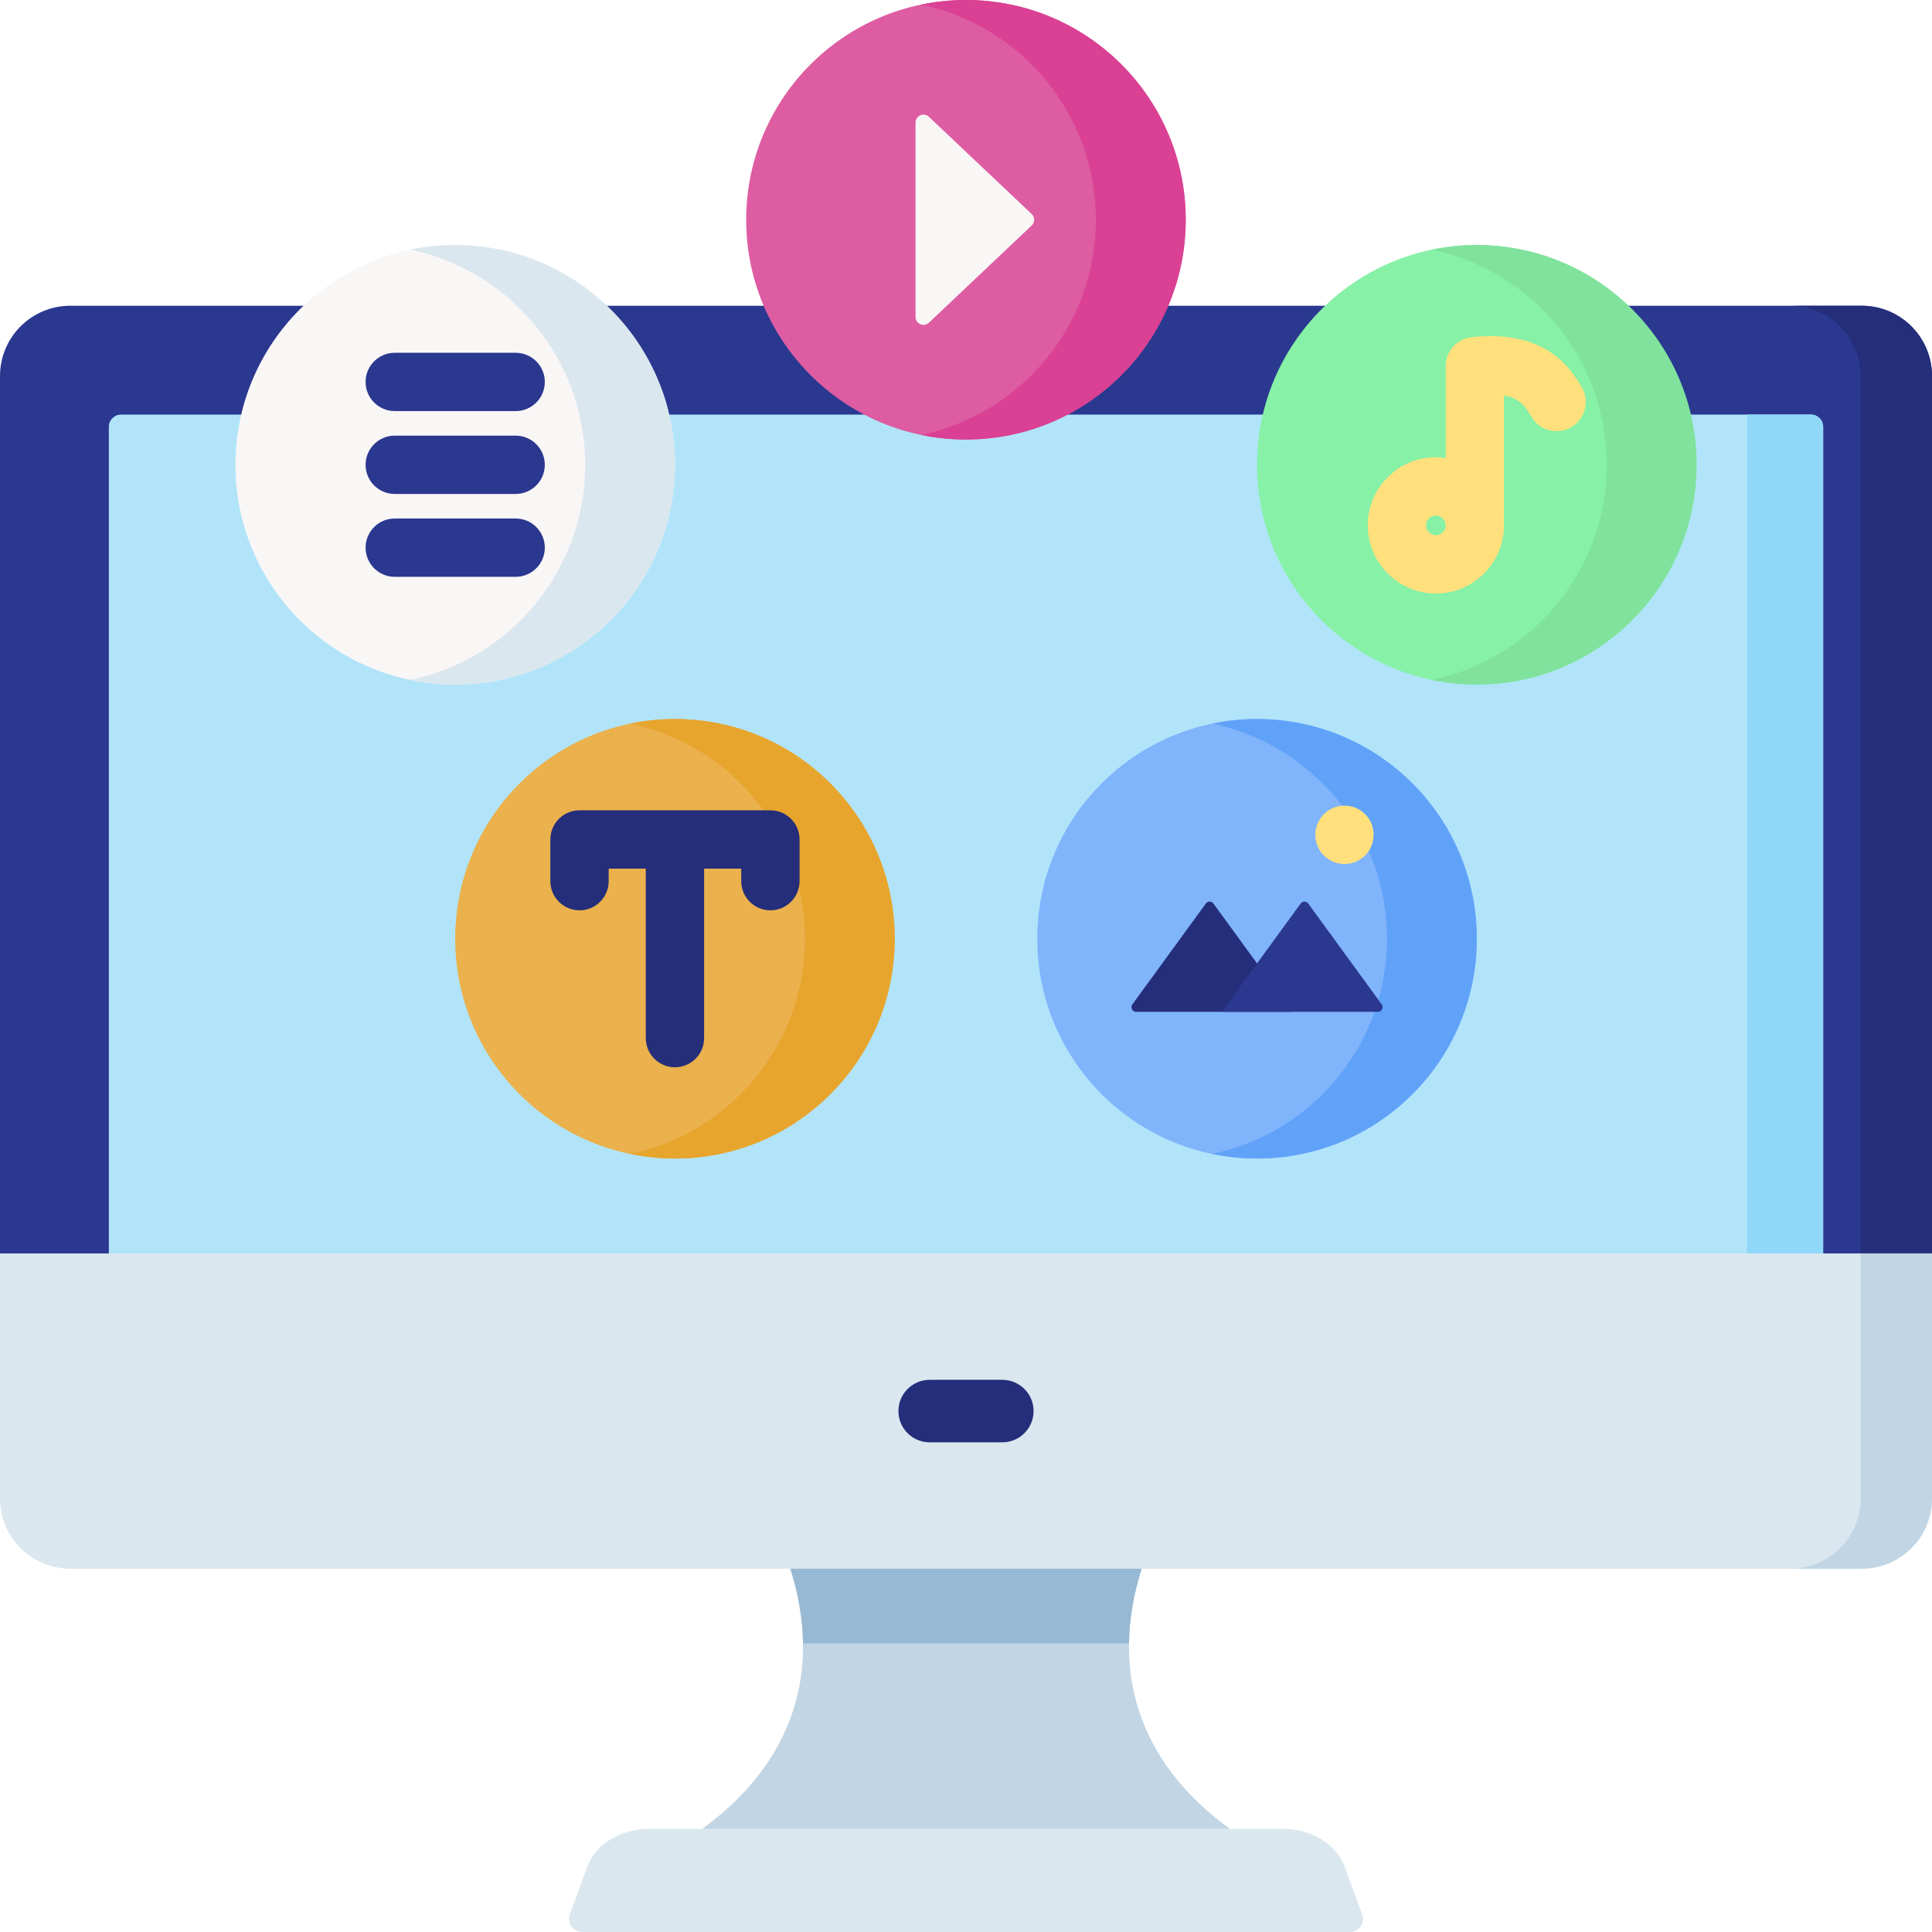 <svg id="Capa_1" enable-background="new 0 0 512 512" height="512" viewBox="0 0 512 512" width="512" xmlns="http://www.w3.org/2000/svg"><g><g><g><path d="m493.374 81.029h-474.748c-10.282 0-18.626 8.334-18.626 18.626v232.522l18.099 11.309h475.801l18.1-11.309v-232.522c0-10.292-8.345-18.626-18.626-18.626z" fill="#2b3890"/><path d="m493.374 81.029h-18.906c10.281 0 18.626 8.334 18.626 18.626v243.832h.806l18.1-11.31v-232.522c0-10.292-8.345-18.626-18.626-18.626z" fill="#242e7a"/></g><path d="m512 332.177v64.912c0 10.292-8.344 18.636-18.626 18.636h-474.748c-10.282-.001-18.626-8.345-18.626-18.637v-64.912h512z" fill="#dae7ef"/><path d="m493.094 332.177v64.912c0 10.292-8.345 18.636-18.626 18.636h18.906c10.281 0 18.626-8.344 18.626-18.636v-64.912z" fill="#c1d5e4"/><g><path d="m28.845 332.181v-219.075c0-1.787 1.448-3.235 3.235-3.235h447.84c1.787 0 3.235 1.448 3.235 3.235v219.076h-454.31z" fill="#b1e4f9"/><path d="m462.973 109.871v222.31h20.182v-219.075c0-1.787-1.448-3.235-3.235-3.235z" fill="#90d8f9"/></g><g><path d="m265.629 382.231h-19.258c-4.573 0-8.281-3.707-8.281-8.281s3.707-8.281 8.281-8.281h19.258c4.574 0 8.281 3.707 8.281 8.281-.001 4.574-3.707 8.281-8.281 8.281z" fill="#242e7a"/></g><path d="m357.776 512h-203.552c-2.383 0-4.04-2.369-3.224-4.608l4.651-12.745c2.159-5.915 8.834-9.971 16.41-9.971h167.877c7.576 0 14.251 4.056 16.41 9.971l4.651 12.745c.817 2.239-.84 4.608-3.223 4.608z" fill="#dae7ef"/><path d="m302.548 415.724h-93.096c8.564 27.063.771 51.421-23.382 68.952h139.86c-24.152-17.531-31.946-41.888-23.382-68.952z" fill="#c1d5e4"/><path d="m209.452 415.724c2.148 6.787 3.266 13.404 3.356 19.787h86.385c.09-6.382 1.208-12.999 3.356-19.787z" fill="#98b9d3"/></g><circle cx="255.988" cy="58.239" fill="#dd5ca2" r="58.239"/><path d="m255.988 0c-4.078 0-8.056.423-11.897 1.22 26.458 5.492 46.342 28.932 46.342 57.019s-19.884 51.526-46.342 57.019c3.841.797 7.819 1.22 11.897 1.22 32.164 0 58.239-26.074 58.239-58.239s-26.074-58.239-58.239-58.239z" fill="#da4093"/><path d="m273.395 56.707-27.212-25.743c-1.344-1.272-3.558-.319-3.558 1.532v51.486c0 1.851 2.214 2.804 3.558 1.532l27.212-25.743c.879-.832.879-2.232 0-3.064z" fill="#f9f6f6"/><circle cx="391.368" cy="123.176" fill="#86f1a7" r="58.239"/><path d="m391.368 64.937c-4.078 0-8.056.423-11.897 1.22 26.458 5.492 46.342 28.932 46.342 57.019s-19.884 51.526-46.342 57.019c3.841.797 7.819 1.22 11.897 1.22 32.164 0 58.239-26.074 58.239-58.239s-26.075-58.239-58.239-58.239z" fill="#80e29d"/><path d="m419.109 102.491c-2.764-4.575-9.226-15.289-29.097-13.137-3.922.426-6.893 3.737-6.893 7.682v24.352c-.852-.124-1.716-.209-2.602-.209-9.955 0-18.053 8.099-18.053 18.054s8.099 18.054 18.053 18.054c9.955 0 18.054-8.099 18.054-18.054 0-.53-.035-1.051-.079-1.57.047-.344.079-.693.079-1.05v-31.836c4.344.793 5.81 3.219 7.361 5.788 2.206 3.652 6.931 4.783 10.582 2.576 3.654-2.207 4.802-6.997 2.595-10.65zm-38.591 39.343c-1.434 0-2.601-1.167-2.601-2.601 0-1.435 1.167-2.602 2.601-2.602 1.435 0 2.602 1.167 2.602 2.602-.001 1.434-1.168 2.601-2.602 2.601z" fill="#ffe07d"/><circle cx="333.129" cy="248.789" fill="#80b4fb" r="58.239"/><path d="m391.368 248.789c0-32.164-26.074-58.239-58.239-58.239-4.078 0-8.056.423-11.897 1.22 26.458 5.492 46.342 28.932 46.342 57.019s-19.884 51.526-46.342 57.019c3.841.797 7.819 1.22 11.897 1.22 32.165 0 58.239-26.075 58.239-58.239z" fill="#61a2f9"/><path d="m321.565 239.439c-.233-.32-.605-.509-1-.509-.396 0-.767.189-1 .509l-19.476 26.737c-.274.376-.314.875-.103 1.289.211.415.637.676 1.103.676h41.384z" fill="#242e7a"/><path d="m346.693 239.439c-.233-.32-.605-.509-1-.509s-.767.189-1 .509l-20.908 28.703h41.384c.466 0 .892-.261 1.103-.676s.171-.913-.103-1.289z" fill="#2b3890"/><g><path d="m356.3 228.975c-4.268 0-7.726-3.459-7.726-7.726s3.459-7.754 7.726-7.754 7.726 3.432 7.726 7.699v.055c.001 4.267-3.458 7.726-7.726 7.726z" fill="#ffe07d"/></g><circle cx="120.632" cy="123.176" fill="#f9f6f6" r="58.239"/><path d="m120.632 64.937c-4.078 0-8.056.423-11.897 1.22 26.458 5.492 46.342 28.932 46.342 57.019s-19.884 51.526-46.342 57.019c3.841.797 7.819 1.22 11.897 1.22 32.164 0 58.239-26.074 58.239-58.239s-26.075-58.239-58.239-58.239z" fill="#dae7ef"/><g><g><path d="m136.655 108.941h-32.045c-4.268 0-7.726-3.459-7.726-7.726s3.459-7.726 7.726-7.726h32.045c4.268 0 7.726 3.459 7.726 7.726s-3.459 7.726-7.726 7.726z" fill="#2b3890"/></g><g><path d="m136.655 130.903h-32.045c-4.268 0-7.726-3.459-7.726-7.726s3.459-7.726 7.726-7.726h32.045c4.268 0 7.726 3.459 7.726 7.726 0 4.266-3.459 7.726-7.726 7.726z" fill="#2b3890"/></g><g><path d="m136.655 152.864h-32.045c-4.268 0-7.726-3.459-7.726-7.726s3.459-7.726 7.726-7.726h32.045c4.268 0 7.726 3.459 7.726 7.726s-3.459 7.726-7.726 7.726z" fill="#2b3890"/></g></g><circle cx="178.871" cy="248.789" fill="#eab14d" r="58.239"/><path d="m178.871 190.55c-4.078 0-8.056.423-11.897 1.22 26.458 5.492 46.342 28.932 46.342 57.019s-19.884 51.526-46.342 57.019c3.841.797 7.819 1.22 11.897 1.22 32.164 0 58.239-26.074 58.239-58.239s-26.075-58.239-58.239-58.239z" fill="#e7a52e"/><path d="m204.165 214.741h-50.588c-4.268 0-7.726 3.459-7.726 7.726v11.051c0 4.267 3.459 7.726 7.726 7.726 4.268 0 7.726-3.459 7.726-7.726v-3.324h9.841v44.917c0 4.268 3.459 7.726 7.726 7.726 4.268 0 7.726-3.459 7.726-7.726v-44.917h9.841v3.324c0 4.267 3.459 7.726 7.726 7.726 4.268 0 7.726-3.459 7.726-7.726v-11.051c.002-4.267-3.457-7.726-7.724-7.726z" fill="#242e7a"/></g></svg>